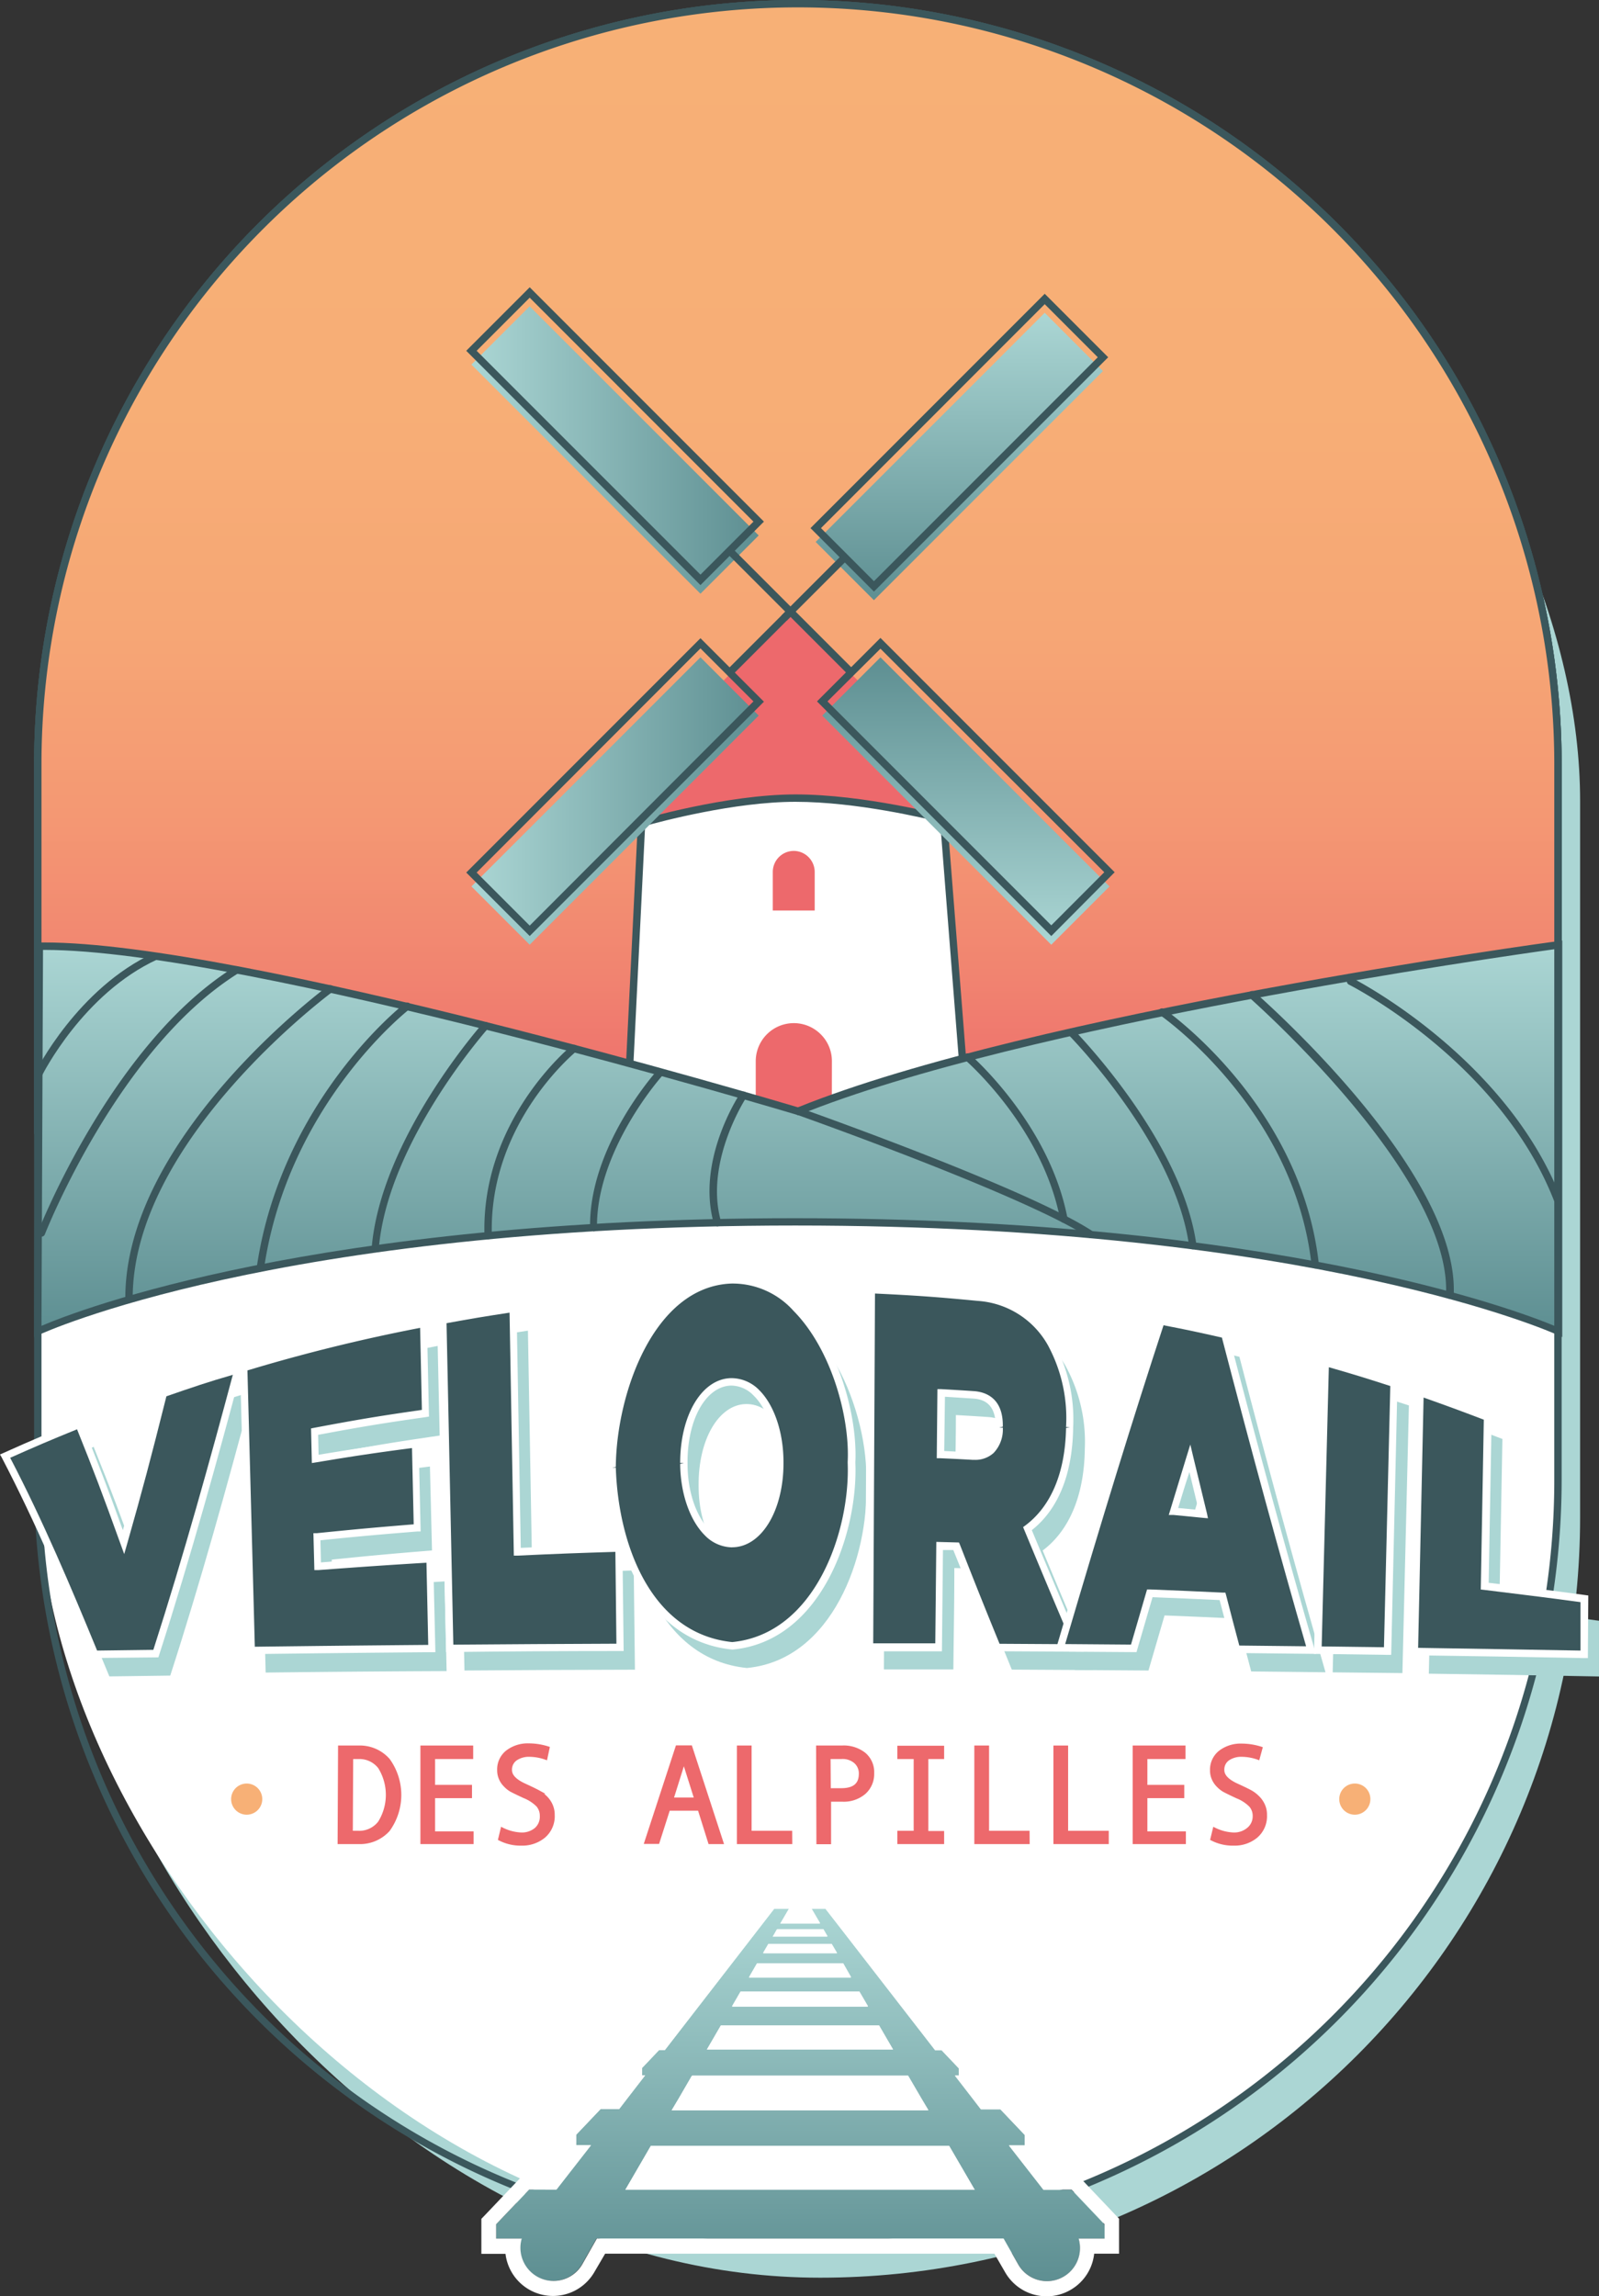 <svg xmlns="http://www.w3.org/2000/svg" xmlns:xlink="http://www.w3.org/1999/xlink" viewBox="0 0 216.68 311.02"><rect x="0" y="0" width="216.68" height="311.02" fill="#333333" stroke="none"/><defs><style>.cls-1{fill:#abd6d4;}.cls-2{fill:#fff;}.cls-3{fill:#3b575c;}.cls-4{fill:#f7b076;}.cls-5{fill:url(#Dégradé_sans_nom_9);}.cls-6{fill:url(#Dégradé_sans_nom_26);}.cls-7{fill:none;}.cls-10,.cls-8{fill:#ed696c;}.cls-9{fill:url(#Dégradé_sans_nom_26-2);}.cls-10{stroke:#ed696c;stroke-miterlimit:10;stroke-width:0.5px;}.cls-11{fill:url(#Dégradé_sans_nom_20);}.cls-12{fill:url(#Dégradé_sans_nom_20-2);}.cls-13{fill:url(#Dégradé_sans_nom_20-3);}.cls-14{fill:url(#Dégradé_sans_nom_20-4);}</style><linearGradient id="Dégradé_sans_nom_9" x1="108.12" y1="153.08" x2="108.12" y2="0.5" gradientUnits="userSpaceOnUse"><stop offset="0" stop-color="#ed696c"/><stop offset="0.01" stop-color="#ed6b6c"/><stop offset="0.14" stop-color="#f18470"/><stop offset="0.28" stop-color="#f49873"/><stop offset="0.44" stop-color="#f6a675"/><stop offset="0.64" stop-color="#f7ae76"/><stop offset="1" stop-color="#f7b076"/></linearGradient><linearGradient id="Dégradé_sans_nom_26" x1="108.46" y1="258.5" x2="108.46" y2="309.02" gradientUnits="userSpaceOnUse"><stop offset="0" stop-color="#abd6d4"/><stop offset="0.98" stop-color="#5f9093"/></linearGradient><linearGradient id="Dégradé_sans_nom_26-2" x1="108.12" y1="127.95" x2="108.12" y2="180.32" xlink:href="#Dégradé_sans_nom_26"/><linearGradient id="Dégradé_sans_nom_20" x1="63.89" y1="60.95" x2="102.81" y2="60.95" gradientTransform="translate(-18.69 76.79) rotate(-45)" xlink:href="#Dégradé_sans_nom_26"/><linearGradient id="Dégradé_sans_nom_20-2" x1="63.89" y1="108.49" x2="102.81" y2="108.49" gradientTransform="translate(101.13 -27.16) rotate(45)" xlink:href="#Dégradé_sans_nom_26"/><linearGradient id="Dégradé_sans_nom_20-3" x1="130.89" y1="127.95" x2="130.89" y2="89.03" gradientTransform="translate(300.15 92.66) rotate(135)" xlink:href="#Dégradé_sans_nom_26"/><linearGradient id="Dégradé_sans_nom_20-4" x1="130" y1="42.37" x2="130" y2="81.3" gradientTransform="translate(178.2 197.49) rotate(-135)" xlink:href="#Dégradé_sans_nom_26"/></defs><g id="Calque_2" data-name="Calque 2"><g id="Calque_1-2" data-name="Calque 1"><rect class="cls-1" x="8.12" y="5.5" width="206" height="303" rx="103"/><rect class="cls-2" x="5.12" y="0.5" width="206" height="303" rx="103"/><path class="cls-3" d="M108.12,304A103.62,103.62,0,0,1,4.62,200.5v-97a103.5,103.5,0,0,1,207,0v97A103.62,103.62,0,0,1,108.12,304Zm0-303A102.61,102.61,0,0,0,5.62,103.5v97a102.5,102.5,0,0,0,205,0v-97A102.61,102.61,0,0,0,108.12,1Z"/><path class="cls-4" d="M211.12,153.08V103.5c0-56.65-46.35-103-103-103h0c-56.65,0-103,46.35-103,103v49.58Z"/><path class="cls-3" d="M211.62,153.58H4.62V103.5a103.5,103.5,0,0,1,207,0Zm-206-1h205V103.5a102.5,102.5,0,0,0-205,0Z"/><path class="cls-5" d="M211.12,153.08V103.5c0-56.65-46.35-103-103-103h0c-56.65,0-103,46.35-103,103v49.58Z"/><path class="cls-3" d="M211.62,153.58H4.62V103.5a103.5,103.5,0,0,1,207,0Zm-206-1h205V103.5a102.5,102.5,0,0,0-205,0Z"/><path class="cls-6" d="M149.68,301.31l-4.47-4.7H141.4l-4.68-6h2.14v-1.43l-3.3-3.47h-2.64l-1.2-1.56-2.32-3h.52v-1l-2.32-2.44h-.88l-12.35-15.93-2.51-3.23h-1.93l1.17,2h-5.38l1.17-2h-2l-2.5,3.23L90.1,277.66h-.78L87,280.1v1h.42l-2.32,3-1.2,1.56H81.35l-3.3,3.47v1.43h2l-4.68,6H71.71l-4.48,4.7v1.94h3.42a4.49,4.49,0,0,0,8.18,3.53l2-3.53H136l2,3.53a4.48,4.48,0,0,0,8.17-3.53h3.52ZM88.19,290.66h40.42l3.46,5.94H84.74Zm9.5-16.33h21.44l1.9,3.27H95.79l1.9-3.27Zm15-11v0l.73,1.24h-10l.71-1.22h8.6Zm-7.43-2h6.27l.26.45.31.53H104.7l.31-.53Zm-2.69,4.65h11.68l1.07,1.88H101.49Zm-2.23,3.82h16.11l1.17,2H99.19Zm-6.6,11.36v0h29.31v0h0l1.75,3,1,1.68H91l1-1.68,1.74-3h0Z"/><path class="cls-2" d="M111.86,258.5l2.51,3.23,12.35,15.93h.88l2.32,2.44v1h-.52l2.32,3,1.2,1.56h2.64l3.3,3.47v1.43h-2.14l4.68,6h3.81l4.47,4.7v1.94h-3.52a4.48,4.48,0,0,1-8.17,3.53l-2-3.53H80.88l-2,3.53a4.49,4.49,0,0,1-8.18-3.53H67.23v-1.94l4.48-4.7h3.71l4.68-6h-2v-1.43l3.3-3.47H83.9l1.2-1.56,2.32-3H87v-1l2.32-2.44h.78l12.34-15.93,2.5-3.23h2l-1.17,2h5.38l-1.17-2h1.93m-7.16,3.77h7.41l-.31-.53-.26-.45h-6.27l-.26.45-.31.53h0m-1.31,2.25h10l-.73-1.24v0h-8.6l-.71,1.22h0m-1.9,3.29h13.84l-1.07-1.88H102.58l-1.09,1.88m-2.3,3.94h18.44l-1.17-2H100.35l-1.16,2m-3.4,5.86H121l-1.9-3.27H97.69l-1.9,3.27m-2,3.53v0h0l-1.74,3-1,1.68h34.76l-1-1.68-1.75-3h0v0H93.75m-9,15.47h47.34l-3.46-5.94H88.19l-3.45,5.94h0m28.11-40.11H104l-.6.77-2.5,3.24L89.12,275.66h-.66l-.59.62-2.32,2.44-.55.58V281l-1.48,1.91-.61.78H80.5l-.6.62-3.29,3.47-.56.58v4.19l-1.61,2.08H70.85l-.59.62-4.47,4.7-.56.58v4.74H68.5a6.48,6.48,0,0,0,12,2.54L82,305.25h52.75l1.47,2.54a6.48,6.48,0,0,0,8.87,2.35,6.45,6.45,0,0,0,3.18-4.89h3.37v-4.74l-.55-.58-4.47-4.7-.59-.62h-3.69l-1.58-2h.06v-4.23l-.55-.58-3.3-3.47-.59-.62h-2.51l-.61-.78-1.38-1.78V279.3l-.55-.58L129,276.28l-.59-.62h-.75L116,260.51l-2.51-3.24-.6-.77Zm-18,26.64h27.05l.38.65H94.5l.38-.65Zm-5.54,9.52h38.12l1.14,1.95H88.21l1.13-1.95Z"/><g id="VELORAIL"><path class="cls-1" d="M14.82,227.06C11.08,218,7.26,209,2.69,200.21c4-1.78,6-2.63,10-4.24,2.37,5.87,3.58,9.06,6,15.89,2.17-7.63,3.23-11.67,5.35-20.12,4-1.39,6.07-2,10.15-3.27-3.45,12.91-7,25.76-11.12,38.48Z"/><path class="cls-1" d="M36,226.54q-.5-19.14-1-38.3a238.59,238.59,0,0,1,24.31-5.94c.11,4.86.16,7.28.27,12.14-6,.87-9,1.36-15,2.49,0,1.48,0,2.22.09,3.7,5.42-.9,8.14-1.31,13.59-2L58.54,210c-5.45.44-8.16.69-13.59,1.24l.1,4c6.07-.47,9.11-.68,15.2-1.05.11,4.86.16,7.29.27,12.15Q48.27,226.39,36,226.54Z"/><path class="cls-1" d="M62.94,226.26Q62.48,204,62,181.8c3.81-.7,5.72-1,9.54-1.57l.58,33c5.5-.26,8.25-.36,13.76-.52.07,5.38.1,8.07.16,13.44Q74.49,226.17,62.94,226.26Z"/><path class="cls-1" d="M101.21,225.92c-11.87-1.2-16-14.47-16.26-24.13v-.13c.07-10,5.17-24.91,16.14-25.32,10.59-.4,16.75,15.1,16.28,24.65v.13C117.75,210.66,112.84,224.82,101.21,225.92Zm-.15-35.75c-3.69.09-6.44,4.84-6.39,11v.13c0,6.11,2.93,10.84,6.57,10.8s6.44-4.7,6.43-10.89v-.13C107.67,194.8,104.82,190.08,101.06,190.17Z"/><path class="cls-1" d="M137.11,226.14c-2.21-5.42-3.31-8.17-5.55-13.7l-2.24-.06c0,5.49-.08,8.24-.13,13.73l-9.41,0q.12-24.2.25-48.39c5.8.23,8.7.43,14.48,1a12.37,12.37,0,0,1,9.87,6.27A21.32,21.32,0,0,1,147,196.28v.13c-.11,6.2-2.13,10.92-5.71,13.6,2.75,6.59,4.11,9.84,6.82,16.19Zm-3.23-25.91c1,.05,3.46-.2,3.51-3.86v-.13c0-2.69-1.13-4.15-3.45-4.31-1.77-.12-2.65-.17-4.41-.27,0,3.34-.05,5-.09,8.35C131.22,200.09,132.11,200.13,133.88,200.23Z"/><path class="cls-1" d="M169.55,226.39c-.75-2.83-1.13-4.27-1.89-7.16-3.93-.19-5.9-.27-9.85-.43-.87,3-1.31,4.45-2.18,7.46l-10-.07c4.36-14.81,8.84-29.58,13.67-44.26,3.47.68,5.2,1,8.65,1.84,3.72,14.29,7.57,28.54,11.67,42.73ZM165,208.09c-.73-3-1.1-4.53-1.83-7.59-.88,2.85-1.32,4.29-2.2,7.2Z"/><path class="cls-1" d="M180.59,226.51l1-39c3.75,1.07,5.62,1.64,9.33,2.85q-.43,18.12-.88,36.25Z"/><path class="cls-1" d="M193.62,226.69l.81-35.12c3.68,1.26,5.52,1.93,9.16,3.33l-.42,22.9c5.42.64,8.12,1,13.51,1.72,0,3,0,4.53,0,7.55Q205.15,226.84,193.62,226.69Z"/></g><g id="VELORAIL-2" data-name="VELORAIL"><path class="cls-3" d="M12.82,224.06C9.08,215,5.26,206,.69,197.21c4-1.78,6-2.63,10-4.24,2.37,5.87,3.58,9.06,6,15.89,2.17-7.63,3.23-11.67,5.35-20.12,4-1.39,6.07-2,10.15-3.27-3.45,12.91-7,25.76-11.12,38.48Z"/><path class="cls-2" d="M12.49,224.57l-.13-.32c-3.61-8.74-7.51-18-12.11-26.81L0,197l.48-.21c4-1.8,6-2.63,10-4.25l.47-.19.18.46c2.21,5.47,3.39,8.55,5.52,14.45,1.84-6.5,2.89-10.48,4.93-18.61l.06-.26.26-.09c4.05-1.4,6-2,10.17-3.27l.86-.26-.24.86c-3.07,11.52-6.8,25.1-11.12,38.51l-.11.34ZM1.38,197.45C5.84,206,9.64,215,13.16,223.56l7.62-.1c4.16-12.94,7.76-26,10.77-37.25-3.47,1-5.44,1.68-9,2.91-2.15,8.57-3.2,12.52-5.29,19.88l-.43,1.49L16.29,209c-2.41-6.69-3.6-9.82-5.85-15.41C6.85,195.05,4.9,195.88,1.38,197.45Z"/><path class="cls-3" d="M34,223.54q-.5-19.14-1-38.3a238.59,238.59,0,0,1,24.31-5.94c.11,4.86.16,7.28.27,12.14-6,.87-9,1.36-15,2.49,0,1.48,0,2.22.09,3.7,5.42-.9,8.14-1.31,13.59-2L56.54,207c-5.45.44-8.16.69-13.59,1.24l.1,4c6.07-.47,9.11-.68,15.2-1.05.11,4.86.16,7.29.27,12.15Q46.27,223.39,34,223.54Z"/><path class="cls-2" d="M33.53,224.05l-1-39.18.37-.11a238.27,238.27,0,0,1,24.36-5.95l.58-.11.29,13.17-.44.07c-5.92.84-8.86,1.33-14.58,2.4l.06,2.7c5.08-.84,7.75-1.23,13-1.92l.55-.08.28,12.39-.47,0c-5.32.43-8,.67-13.11,1.19l.07,3c5.75-.45,8.74-.65,14.68-1l.52,0L59,223.78h-.51q-12.26.1-24.5.26Zm0-38.44,1,37.43q11.76-.15,23.5-.25l-.24-11.13c-5.77.35-8.75.56-14.67,1l-.52,0-.13-5,.46,0c5.29-.54,8-.78,13.13-1.2l-.23-10.33c-5.11.67-7.78,1.07-13,1.94l-.57.09-.11-4.69.41-.08c5.87-1.11,8.83-1.6,14.61-2.43l-.24-11.11A235.25,235.25,0,0,0,33.55,185.61Z"/><path class="cls-3" d="M60.94,223.26Q60.48,201,60,178.8c3.81-.7,5.72-1,9.54-1.57l.58,33c5.5-.26,8.25-.36,13.76-.52.07,5.38.1,8.07.16,13.44Q72.49,223.17,60.94,223.26Z"/><path class="cls-2" d="M60.45,223.77l-1-45.38.42-.08c3.83-.7,5.71-1,9.56-1.57l.56-.09.58,33c5.18-.23,7.88-.33,13.26-.49l.51,0,.17,14.46H84q-11.55,0-23.1.14Zm.06-44.55.92,43.54q11-.09,22.1-.13l-.14-12.44c-5.21.16-7.91.26-13.25.51l-.51,0-.58-32.91C65.72,178.3,63.87,178.6,60.51,179.22Z"/><path class="cls-3" d="M99.21,222.92c-11.87-1.2-16-14.47-16.26-24.13v-.13c.07-10,5.17-24.91,16.14-25.32,10.59-.4,16.75,15.1,16.28,24.65v.13C115.75,207.66,110.84,221.82,99.21,222.92Zm-.15-35.75c-3.69.09-6.44,4.84-6.39,11v.13c0,6.11,2.93,10.84,6.57,10.8s6.44-4.7,6.43-10.89v-.13C105.67,191.8,102.82,187.08,99.06,187.17Z"/><path class="cls-2" d="M99.21,223.42h0c-11.82-1.18-16.39-14-16.72-24.6v-.15c.08-10.16,5.41-25.4,16.62-25.82,3.34-.14,6.43,1.22,9.18,4,5.36,5.43,7.92,15,7.62,21.18v.11c.38,9.51-4.63,24.15-16.61,25.28ZM83.45,198.77c.31,10.2,4.63,22.49,15.77,23.64,11.3-1.1,16-15.12,15.65-24.27V198c.3-6-2.17-15.22-7.33-20.44a11.06,11.06,0,0,0-8.44-3.71c-10.55.4-15.58,15-15.65,24.83l-.5.12ZM99.2,209.58a5.25,5.25,0,0,1-3.7-1.64c-2-2-3.3-5.63-3.33-9.66l.5-.13h-.5c0-6.46,2.91-11.39,6.88-11.49h0a5.29,5.29,0,0,1,3.84,1.63c2,2,3.28,5.65,3.28,9.76v.13c0,6.46-3,11.36-6.93,11.39Zm-.13-21.91c-3.41.08-5.95,4.59-5.9,10.48v.13c0,3.76,1.16,7.11,3,8.95a4.28,4.28,0,0,0,3,1.35h0c3.39,0,6-4.5,5.94-10.39v-.13c0-3.85-1.11-7.23-3-9.05a4.23,4.23,0,0,0-3.12-1.34Z"/><path class="cls-3" d="M135.11,223.14c-2.21-5.42-3.31-8.17-5.55-13.7l-2.24-.06c0,5.49-.08,8.24-.13,13.73l-9.41,0q.12-24.2.25-48.39c5.8.23,8.7.43,14.48,1a12.37,12.37,0,0,1,9.87,6.27A21.32,21.32,0,0,1,145,193.28v.13c-.11,6.2-2.13,10.92-5.71,13.6,2.75,6.59,4.11,9.84,6.82,16.19Zm-3.23-25.91c1,.05,3.46-.2,3.51-3.86v-.13c0-2.69-1.13-4.15-3.45-4.31-1.77-.12-2.65-.17-4.41-.27,0,3.34,0,5-.09,8.35C129.22,197.09,130.11,197.13,131.88,197.23Z"/><path class="cls-2" d="M146.83,223.71h-.76l-11-.06h-.34l-.12-.31c-2.17-5.32-3.28-8.07-5.43-13.4l-1.4,0-.14,13.72h-.49l-9.42,0h-.5l.26-49.41.51,0c5.85.23,8.7.43,14.51,1a12.92,12.92,0,0,1,10.26,6.52,21.72,21.72,0,0,1,2.65,11.6v.13c-.11,6.16-2,10.91-5.6,13.75,2.6,6.23,4,9.5,6.67,15.84Zm-11.38-1.07,9.86.06c-2.56-6-3.93-9.27-6.52-15.5l-.15-.36.31-.23c3.5-2.62,5.4-7.19,5.51-13.21l.5-.12h-.5A20.77,20.77,0,0,0,142,182.2a11.78,11.78,0,0,0-9.49-6c-5.62-.54-8.46-.74-13.94-1l-.24,47.38,8.41,0,.14-13.74,3.07.08.13.3C132.22,214.68,133.32,217.43,135.45,222.64Zm-3.35-24.91h-.25c-1.77-.1-2.65-.14-4.43-.22l-.48,0,.09-9.36.52,0c1.77.1,2.66.15,4.42.27s4,1.07,3.92,4.82l-.5.12h.5a4.59,4.59,0,0,1-1.24,3.43A3.67,3.67,0,0,1,132.1,197.73Zm-4.15-1.2,4,.2h0a2.87,2.87,0,0,0,2.06-.65,3.68,3.68,0,0,0,.92-2.71v-.13c0-2.42-.95-3.67-3-3.81l-3.88-.25Z"/><path class="cls-3" d="M167.55,223.39c-.75-2.83-1.13-4.27-1.89-7.16-3.93-.19-5.9-.27-9.85-.43-.87,3-1.31,4.45-2.18,7.46l-10-.07c4.36-14.81,8.84-29.58,13.67-44.26,3.47.68,5.2,1,8.65,1.84,3.72,14.29,7.57,28.54,11.67,42.73ZM163,205.09c-.73-3-1.1-4.53-1.83-7.59-.88,2.85-1.32,4.29-2.2,7.2Z"/><path class="cls-2" d="M178.33,224h-.68l-10.1-.11h-.38l-.1-.36c-.73-2.72-1.1-4.15-1.8-6.81-3.56-.17-5.52-.25-9.09-.39-.8,2.71-1.23,4.2-2.07,7.08l-.1.36h-.38l-10-.07H143l.18-.63c5.25-17.83,9.47-31.49,13.67-44.27l.14-.42.43.08c3.5.68,5.2,1,8.67,1.84l.3.07.07.29c4.14,15.88,7.95,29.86,11.67,42.72Zm-10.39-1.12,9.05.1c-3.64-12.61-7.37-26.3-11.41-41.81-3.11-.71-4.8-1.07-7.91-1.67-4.1,12.5-8.23,25.87-13.33,43.18l8.92.07c.8-2.77,1.24-4.26,2.07-7.1l.11-.37h.39c3.95.16,5.92.24,9.86.43l.36,0,.1.35C166.87,218.87,167.25,220.3,167.94,222.89Zm-4.25-17.24-.7-.06-4-.39-.61,0,.18-.59c.88-2.91,1.32-4.35,2.2-7.21l.54-1.74.42,1.77,1.84,7.59Zm-4-1.39,2.73.26c-.48-2-.81-3.33-1.24-5.13C160.62,201.06,160.23,202.34,159.65,204.26Z"/><path class="cls-3" d="M178.59,223.51l1-39c3.75,1.07,5.62,1.64,9.33,2.85q-.43,18.12-.88,36.25Z"/><path class="cls-2" d="M188.52,224.14H188l-9.44-.13h-.5l1-40.13.62.18c3.78,1.08,5.62,1.64,9.35,2.86l.35.11ZM179.1,223l8.44.11.86-35.38c-3.27-1.06-5.09-1.62-8.33-2.55Z"/><path class="cls-3" d="M191.62,223.69l.81-35.12c3.68,1.26,5.52,1.93,9.16,3.33l-.42,22.9c5.42.64,8.12,1,13.51,1.72,0,3,0,4.53,0,7.55Q203.15,223.84,191.62,223.69Z"/><path class="cls-2" d="M215.17,224.58h-.51q-11.52-.23-23-.38h-.5l.84-36.3.64.22c3.72,1.27,5.52,1.92,9.18,3.33l.32.13-.41,22.8c5.15.61,7.8.95,13.07,1.66l.43.06Zm-23-1.39q11,.17,22,.37V217c-5.13-.7-7.78-1-13.06-1.66l-.45-.05.41-23c-3.22-1.23-5-1.88-8.16-3Z"/></g><rect class="cls-7" x="99.01" y="153.68" width="17.12" height="3.22"/><rect class="cls-7" x="80.68" y="158.3" width="13.49" height="3.22"/><rect class="cls-7" x="95.57" y="158.3" width="24" height="3.22"/><rect class="cls-7" x="120.96" y="158.3" width="13.49" height="3.22"/><polyline class="cls-8" points="86.7 112.48 79.39 111.25 107.11 82.93 134.22 110.38 127.95 111.91"/><path class="cls-2" d="M84.62,158.45l2.31-47s11.44-3.38,20.85-3.38,20.09,2.85,20.09,2.85l3.74,47.55Z"/><path class="cls-3" d="M132.15,159H84.1l2.35-47.9.34-.1c.12,0,11.61-3.4,21-3.4s20.12,2.84,20.22,2.87l.35.09,0,.35Zm-47-1h45.92l-3.67-46.66c-1.89-.47-11.32-2.74-19.62-2.74s-18.4,2.71-20.36,3.26Z"/><path class="cls-8" d="M112.73,143.76a5.09,5.09,0,0,0-1.48-3.64,5.16,5.16,0,0,0-8.84,3.62v8.54h10.31Z"/><path class="cls-8" d="M107.57,115.25a2.85,2.85,0,0,0-2.85,2.84v5.23h5.68v-5.22A2.86,2.86,0,0,0,107.57,115.25Z"/><path class="cls-9" d="M5.12,180.32s31.15-14.83,102.57-14.83,103.43,14.83,103.43,14.83V128s-71,9.55-103,22.55c0,0-75.57-22.71-102.79-22.35Z"/><path class="cls-3" d="M4.61,181.12l.22-53.47H6c26.87,0,98.14,21.14,102.13,22.33,31.77-12.84,102.25-22.42,103-22.51l.57-.08V181.1l-.71-.32c-.32-.15-32.75-14.79-103.22-14.79S5.64,180.63,5.33,180.77ZM107.69,165c65,0,97.81,12.45,102.93,14.57v-51c-6.79.94-72.24,10.22-102.31,22.43l-.17.07L108,151c-.75-.23-74.65-22.34-102-22.34H5.83l-.21,50.92C10.7,177.4,42.78,165,107.69,165Z"/><path class="cls-3" d="M5.71,145.65l-.9-.44c.06-.12,5.71-11.41,16.1-16.16l.41.9C11.27,134.56,5.76,145.54,5.71,145.65Z"/><path class="cls-3" d="M5.62,167.5a.57.57,0,0,1-.18,0,.5.5,0,0,1-.29-.65c.1-.26,10-25.52,26.6-35.86a.5.5,0,1,1,.53.84C16,142,6.18,166.93,6.08,167.18A.48.48,0,0,1,5.62,167.5Z"/><path class="cls-3" d="M17.48,176.49a.51.51,0,0,1-.5-.5c-.13-22,27.21-42.26,27.49-42.46a.5.5,0,0,1,.59.81c-.27.2-27.21,20.15-27.08,41.65a.49.49,0,0,1-.49.5Z"/><path class="cls-3" d="M35.28,172.23h-.07a.5.5,0,0,1-.42-.57C38.11,149,54.69,136,54.86,135.91a.5.5,0,1,1,.61.79c-.17.13-16.43,12.85-19.69,35.1A.51.51,0,0,1,35.28,172.23Z"/><path class="cls-3" d="M50.82,169.63h0a.5.5,0,0,1-.46-.54c1.21-14.87,14.95-30.37,15.09-30.52a.5.5,0,0,1,.71,0,.5.5,0,0,1,0,.7c-.14.16-13.66,15.41-14.84,29.94A.5.5,0,0,1,50.82,169.63Z"/><path class="cls-3" d="M66.14,167.85a.5.5,0,0,1-.49-.49c-.48-15.72,11.71-25.65,11.83-25.75a.52.52,0,0,1,.71.08.5.5,0,0,1-.08.7c-.12.1-11.92,9.73-11.46,24.94a.51.51,0,0,1-.49.52Z"/><path class="cls-3" d="M80.46,166.76a.5.5,0,0,1-.5-.49c-.16-10.81,8.64-20.76,9-21.18a.5.5,0,0,1,.7,0,.5.5,0,0,1,0,.71c-.09.1-8.91,10.08-8.76,20.49a.5.5,0,0,1-.49.51Z"/><path class="cls-3" d="M97.22,166.1a.51.51,0,0,1-.48-.36c-2.43-8.52,3.33-17.31,3.58-17.68a.5.5,0,0,1,.69-.14.51.51,0,0,1,.14.7c-.06.08-5.75,8.78-3.44,16.85a.5.5,0,0,1-.35.61A.32.32,0,0,1,97.22,166.1Z"/><path class="cls-3" d="M147.82,167.71a.46.46,0,0,1-.27-.09c-8.64-5.69-39.29-16.54-39.6-16.65a.5.5,0,0,1,.33-.94c1.27.45,31.08,11,39.82,16.76a.5.5,0,0,1,.14.69A.48.48,0,0,1,147.82,167.71Z"/><path class="cls-3" d="M144.17,165.62a.51.51,0,0,1-.5-.41c-2.38-12.56-12.8-21.57-12.9-21.66a.49.49,0,0,1-.06-.7.51.51,0,0,1,.71-.06c.1.09,10.78,9.33,13.24,22.24a.5.5,0,0,1-.4.58Z"/><path class="cls-3" d="M161.64,169.21a.51.51,0,0,1-.5-.43c-1.93-14-16.23-28.49-16.37-28.64a.5.5,0,0,1,.71-.7c.14.15,14.68,14.91,16.65,29.2a.5.5,0,0,1-.42.57Z"/><path class="cls-3" d="M178.22,171.8a.49.49,0,0,1-.49-.44c-2.34-21.21-20.34-33.73-20.52-33.86a.5.5,0,1,1,.57-.82c.18.12,18.55,12.89,20.94,34.57a.5.5,0,0,1-.44.55Z"/><path class="cls-3" d="M196.42,175.91h0a.5.5,0,0,1-.47-.53c.77-16.16-26.39-40-26.66-40.27a.51.51,0,0,1,0-.71.49.49,0,0,1,.7-.05c1.14,1,27.8,24.44,27,41.08A.5.5,0,0,1,196.42,175.91Z"/><path class="cls-3" d="M211.12,163.12a.51.51,0,0,1-.47-.32c-7.34-19-27.6-29.31-27.8-29.41a.5.5,0,1,1,.44-.89c.21.1,20.81,10.6,28.29,29.94a.51.51,0,0,1-.28.65A.57.57,0,0,1,211.12,163.12Z"/><path class="cls-10" d="M46.06,236.67H48.6a5.12,5.12,0,0,1,4,1.72,8.06,8.06,0,0,1,0,9.45,5.14,5.14,0,0,1-4,1.68h-2.6Zm1.5,11.55h1a3.48,3.48,0,0,0,2.9-1.36,7.11,7.11,0,0,0,0-7.52A3.47,3.47,0,0,0,48.61,238h-1Z"/><path class="cls-10" d="M63.93,249.52H57.22V236.67h6.65V238H58.71v4h5v1.3h-5v5h5.22Z"/><path class="cls-10" d="M73.94,238.09a6.74,6.74,0,0,0-2.17-.39,3.19,3.19,0,0,0-1.9.53,1.77,1.77,0,0,0-.74,1.52c0,.78.65,1.46,1.93,2.05.94.43,1.57.74,1.88.91a4.92,4.92,0,0,1,.93.7,3.45,3.45,0,0,1,.76,1.05,3.15,3.15,0,0,1,.29,1.36,3.56,3.56,0,0,1-1.26,2.91,4.58,4.58,0,0,1-3,1,6.11,6.11,0,0,1-2.9-.66l.31-1.28a6.37,6.37,0,0,0,2.56.66,3,3,0,0,0,2-.66,2.28,2.28,0,0,0,.77-1.82,2.2,2.2,0,0,0-.5-1.45,5.38,5.38,0,0,0-1.85-1.21c-.92-.43-1.52-.72-1.79-.87a3.57,3.57,0,0,1-.8-.65,2.82,2.82,0,0,1-.62-.92,2.72,2.72,0,0,1-.22-1.11,3,3,0,0,1,1.15-2.48,4.54,4.54,0,0,1,2.9-.9,8.59,8.59,0,0,1,2.55.4Z"/><path class="cls-10" d="M97.77,249.52H96.2L94.78,245H90.57l-1.44,4.5H87.58l4.2-12.85h1.79Zm-3.42-5.8-1.68-5.32L91,243.72Z"/><path class="cls-10" d="M107.11,249.52h-7V236.67h1.49v11.55h5.5Z"/><path class="cls-10" d="M110.84,236.67h3.26a4.47,4.47,0,0,1,3,.93,3.16,3.16,0,0,1,1.11,2.56,3.36,3.36,0,0,1-1.1,2.62,4.24,4.24,0,0,1-2.9,1h-1.84v5.76h-1.49Zm1.49,5.78H114c1.75,0,2.63-.73,2.63-2.2a2.09,2.09,0,0,0-.72-1.65A2.67,2.67,0,0,0,114,238h-1.7Z"/><path class="cls-10" d="M127.69,249.52h-5.84v-1.3h2.21V238h-2.21v-1.3h5.84V238h-2.14v10.25h2.14Z"/><path class="cls-10" d="M139.28,249.52h-7V236.67h1.5v11.55h5.49Z"/><path class="cls-10" d="M150,249.52h-7V236.67h1.49v11.55H150Z"/><path class="cls-10" d="M160.45,249.52h-6.71V236.67h6.66V238h-5.17v4h5v1.3h-5v5h5.22Z"/><path class="cls-10" d="M170.47,238.09a6.79,6.79,0,0,0-2.18-.39,3.19,3.19,0,0,0-1.9.53,1.76,1.76,0,0,0-.73,1.52c0,.78.64,1.46,1.92,2.05.95.43,1.57.74,1.88.91a4.36,4.36,0,0,1,.93.7,3.45,3.45,0,0,1,.76,1.05,3,3,0,0,1,.29,1.36,3.56,3.56,0,0,1-1.26,2.91,4.54,4.54,0,0,1-3,1,6.12,6.12,0,0,1-2.91-.66l.31-1.28a6.41,6.41,0,0,0,2.56.66,3,3,0,0,0,2-.66A2.25,2.25,0,0,0,170,246a2.15,2.15,0,0,0-.5-1.45,5.28,5.28,0,0,0-1.85-1.21c-.92-.43-1.51-.72-1.78-.87a3.85,3.85,0,0,1-.81-.65,3,3,0,0,1-.62-.92,2.72,2.72,0,0,1-.22-1.11,3,3,0,0,1,1.15-2.48,4.54,4.54,0,0,1,2.9-.9,8.59,8.59,0,0,1,2.55.4Z"/><circle class="cls-4" cx="33.43" cy="243.68" r="2.61"/><path class="cls-2" d="M33.43,246.79a3.11,3.11,0,1,1,3.11-3.11A3.11,3.11,0,0,1,33.43,246.79Zm0-5.22a2.11,2.11,0,1,0,2.11,2.11A2.11,2.11,0,0,0,33.43,241.57Z"/><circle class="cls-4" cx="183.59" cy="243.68" r="2.61"/><path class="cls-2" d="M183.59,246.79a3.11,3.11,0,1,1,3.11-3.11A3.11,3.11,0,0,1,183.59,246.79Zm0-5.22a2.11,2.11,0,1,0,2.11,2.11A2.1,2.1,0,0,0,183.59,241.57Z"/><rect class="cls-11" x="61.4" y="55.37" width="43.89" height="11.16" transform="translate(67.51 -41.08) rotate(45)"/><rect class="cls-12" x="61.4" y="102.91" width="43.89" height="11.16" transform="translate(-52.3 90.71) rotate(-45)"/><rect class="cls-13" x="108.94" y="102.91" width="43.89" height="11.16" transform="translate(146.72 277.76) rotate(-135)"/><rect class="cls-14" x="108.06" y="56.26" width="43.89" height="11.16" transform="translate(265.65 13.63) rotate(135)"/><path class="cls-3" d="M94.92,79.25,63.18,47.51l8.6-8.6,31.74,31.74ZM64.59,47.51,94.92,77.83l7.18-7.18L71.78,40.32Z"/><line class="cls-2" x1="107.12" y1="82.85" x2="98.87" y2="74.59"/><rect class="cls-3" x="102.49" y="72.89" width="1" height="11.67" transform="translate(-25.5 95.88) rotate(-45)"/><path class="cls-3" d="M71.78,126.78l-8.6-8.6L94.92,86.44l8.6,8.6Zm-7.19-8.6,7.19,7.19L102.1,95l-7.18-7.18Z"/><line class="cls-2" x1="107.12" y1="82.85" x2="98.87" y2="91.1"/><rect class="cls-3" x="97.16" y="86.47" width="11.67" height="1" transform="translate(-31.33 98.3) rotate(-45)"/><path class="cls-3" d="M142.46,126.78,110.71,95l8.6-8.6,31.74,31.74ZM112.13,95l30.33,30.33,7.18-7.19L119.31,87.86Z"/><line class="cls-2" x1="107.12" y1="82.85" x2="115.37" y2="91.1"/><rect class="cls-3" x="110.74" y="81.14" width="1" height="11.67" transform="translate(-28.92 104.13) rotate(-45)"/><path class="cls-3" d="M118.43,80.13l-8.6-8.6,31.74-31.74,8.6,8.6Zm-7.18-8.6,7.18,7.19,30.33-30.33-7.19-7.19Z"/><line class="cls-2" x1="106.24" y1="83.73" x2="114.49" y2="75.48"/><rect class="cls-3" x="104.53" y="79.1" width="11.67" height="1" transform="translate(-23.96 101.35) rotate(-45)"/></g></g></svg>